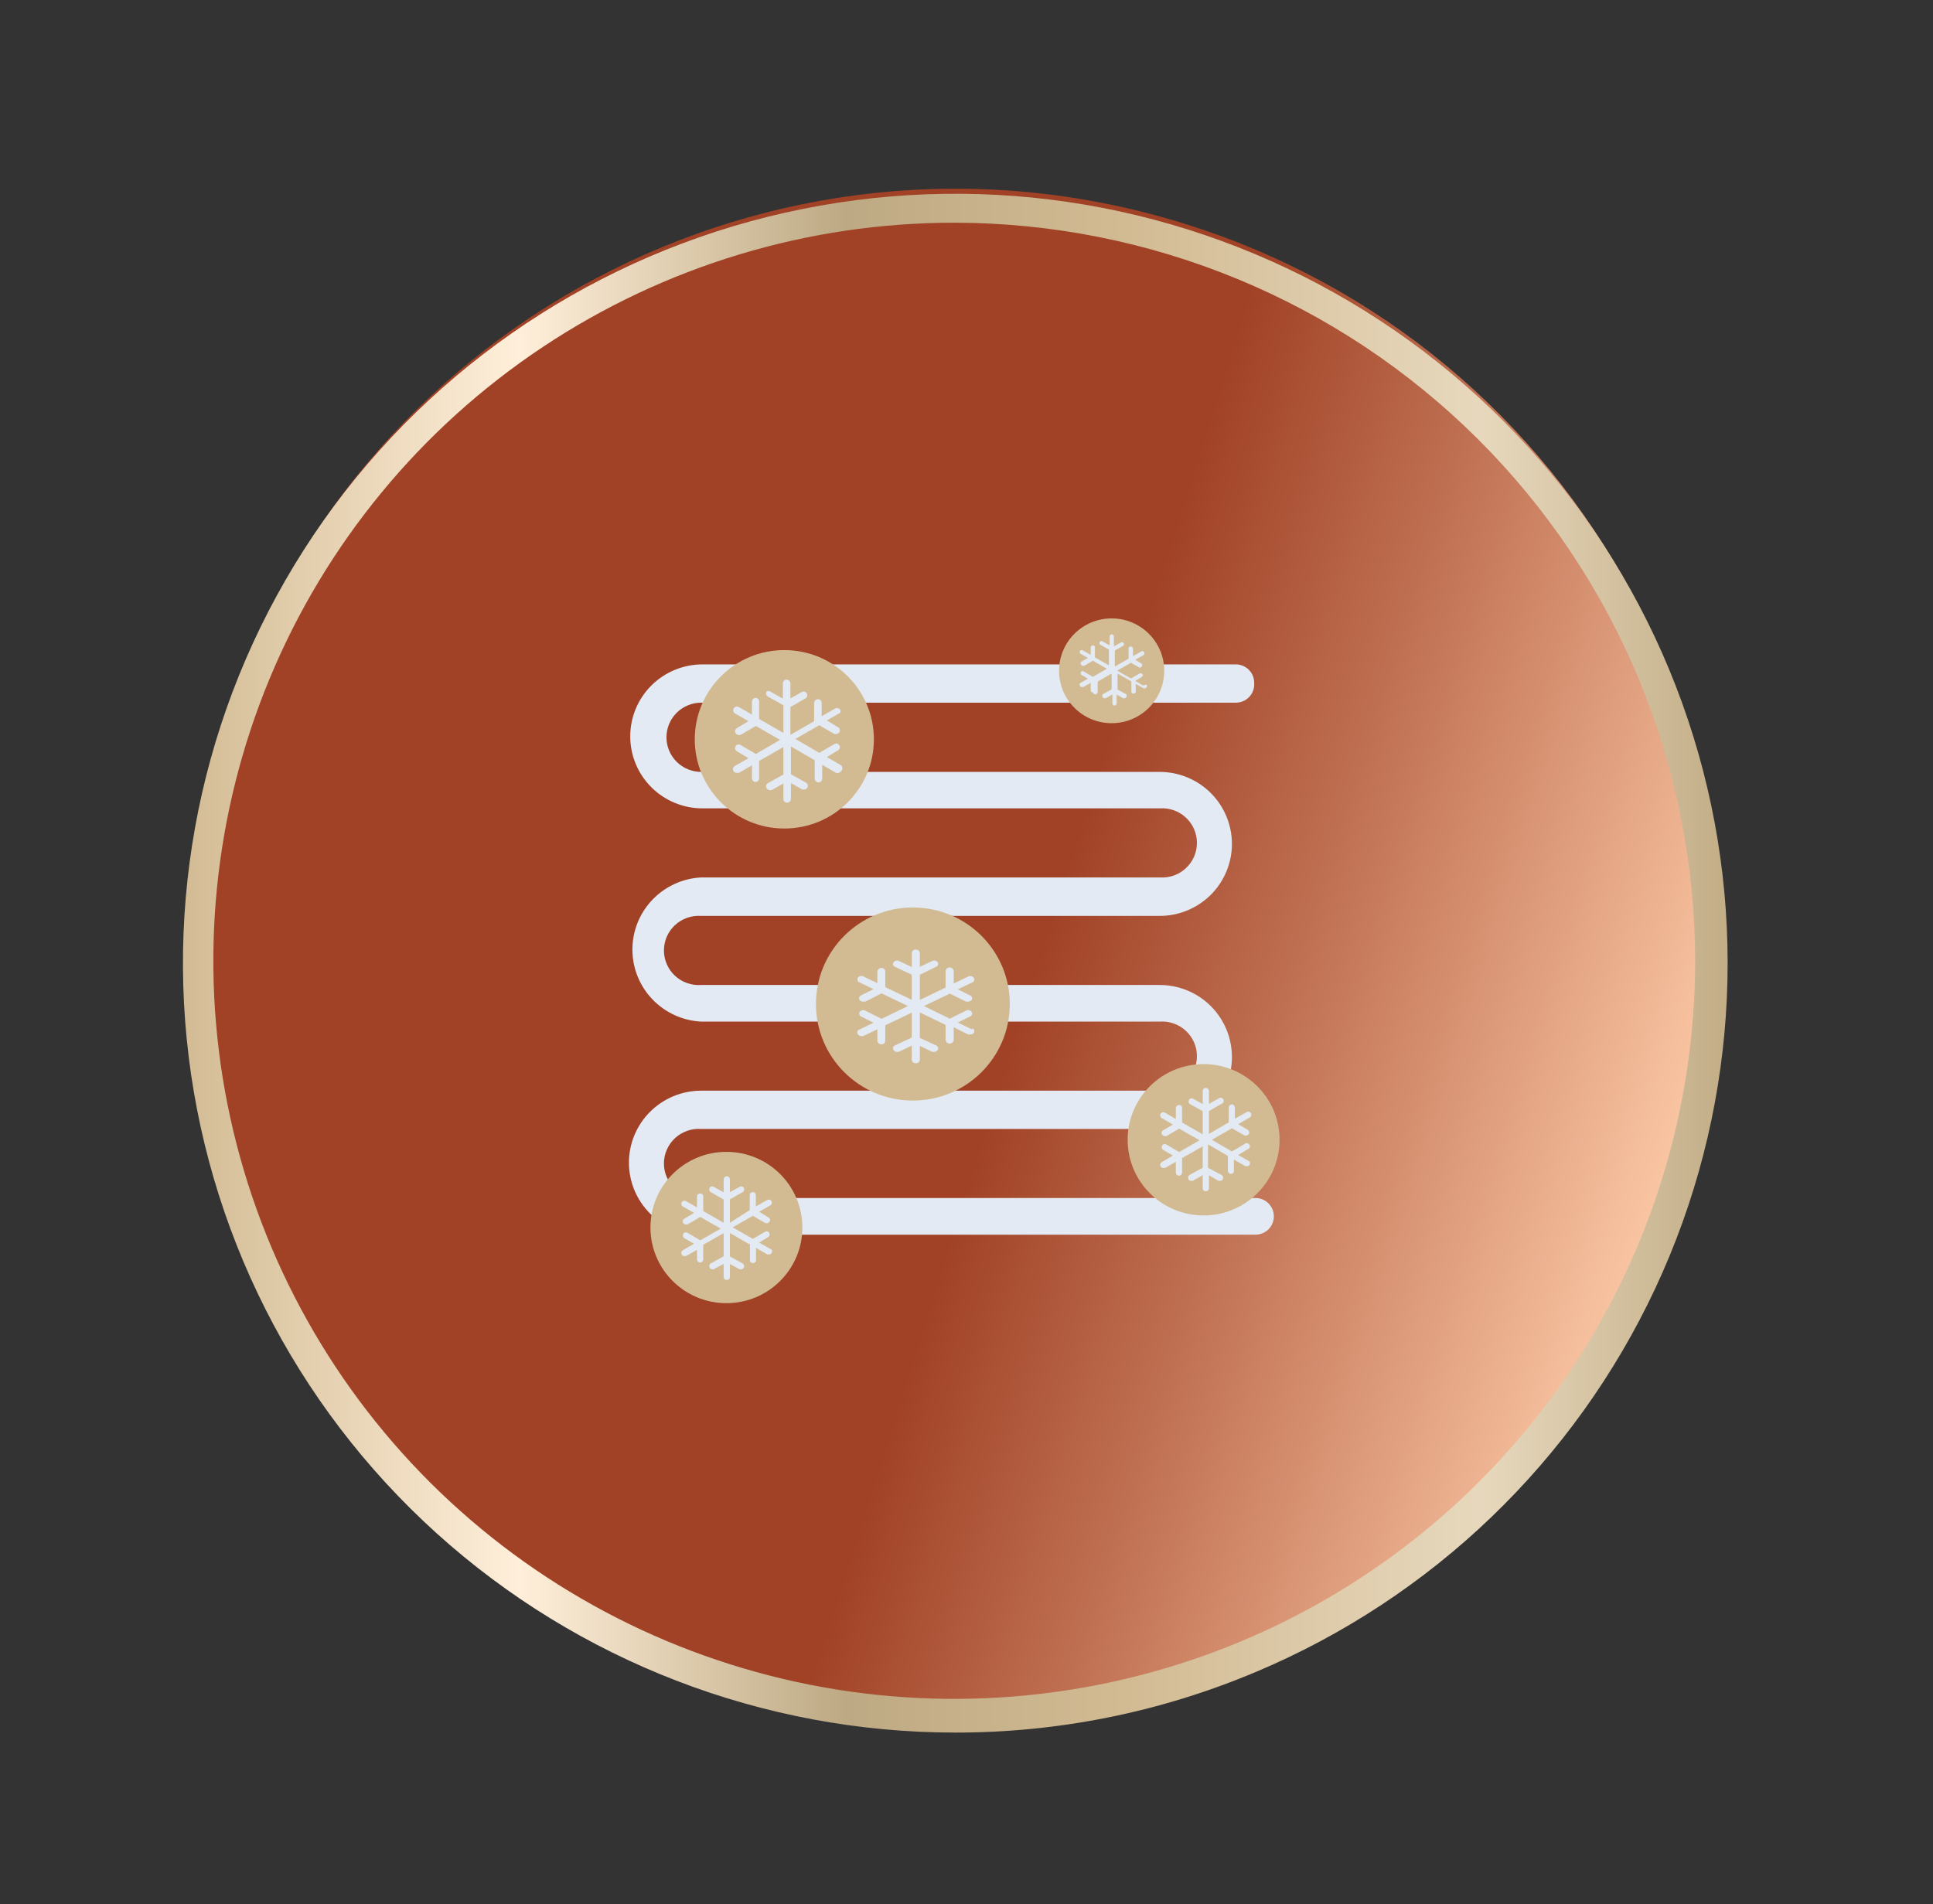 <svg xmlns="http://www.w3.org/2000/svg" width="68" height="67" viewBox="0 0 68 67" fill="none"><rect x="0" y="0" width="68" height="67" fill="#333333" stroke="none"/><path d="M59.407 41.306C63.733 27.116 55.696 12.118 41.455 7.806C27.214 3.495 12.161 11.504 7.834 25.694C3.508 39.884 11.545 54.883 25.786 59.194C40.027 63.505 55.08 55.497 59.407 41.306Z" fill="url(#paint0_linear_1979_39794)"></path><path d="M33.569 60.962C26.834 60.953 20.342 58.452 15.353 53.944C10.364 49.435 7.234 43.241 6.569 36.563C5.904 29.885 7.752 23.199 11.754 17.801C15.757 12.404 21.629 8.68 28.231 7.353C34.833 6.025 41.694 7.188 47.484 10.616C53.275 14.044 57.581 19.492 59.567 25.905C61.554 32.317 61.079 39.236 58.236 45.32C55.392 51.403 50.383 56.218 44.178 58.829C40.822 60.245 37.214 60.971 33.569 60.962ZM33.569 7.836C28.414 7.836 23.375 9.359 19.089 12.213C14.803 15.066 11.462 19.122 9.489 23.868C7.517 28.613 7 33.835 8.006 38.873C9.012 43.91 11.494 48.538 15.139 52.17C18.784 55.802 23.428 58.275 28.484 59.277C33.54 60.279 38.781 59.765 43.543 57.8C48.306 55.834 52.376 52.505 55.24 48.234C58.104 43.964 59.633 38.943 59.633 33.806C59.626 26.921 56.878 20.319 51.991 15.45C47.105 10.581 40.48 7.843 33.569 7.836Z" fill="url(#paint1_linear_1979_39794)"></path><path d="M44.12 24.021C44.12 23.85 44.052 23.686 43.931 23.566C43.809 23.445 43.645 23.377 43.473 23.377H24.713C24.039 23.377 23.392 23.644 22.915 24.119C22.438 24.594 22.171 25.238 22.171 25.91C22.171 26.582 22.438 27.226 22.915 27.701C23.392 28.176 24.039 28.443 24.713 28.443H40.795C40.962 28.431 41.131 28.453 41.289 28.509C41.448 28.564 41.593 28.652 41.716 28.766C41.839 28.88 41.938 29.018 42.005 29.172C42.072 29.325 42.106 29.491 42.106 29.658C42.106 29.826 42.072 29.991 42.005 30.145C41.938 30.298 41.839 30.436 41.716 30.55C41.593 30.664 41.448 30.752 41.289 30.808C41.131 30.863 40.962 30.885 40.795 30.873H24.668C24.015 30.906 23.399 31.188 22.949 31.66C22.498 32.132 22.247 32.758 22.247 33.41C22.247 34.061 22.498 34.688 22.949 35.16C23.399 35.632 24.015 35.913 24.668 35.946H40.795C40.962 35.934 41.131 35.956 41.289 36.012C41.448 36.067 41.593 36.155 41.716 36.269C41.839 36.383 41.938 36.521 42.005 36.675C42.072 36.828 42.106 36.994 42.106 37.161C42.106 37.329 42.072 37.494 42.005 37.648C41.938 37.801 41.839 37.939 41.716 38.053C41.593 38.167 41.448 38.255 41.289 38.31C41.131 38.366 40.962 38.388 40.795 38.376H24.668C23.993 38.376 23.347 38.643 22.87 39.118C22.393 39.593 22.125 40.238 22.125 40.909C22.125 41.581 22.393 42.226 22.87 42.701C23.347 43.176 23.993 43.443 24.668 43.443H44.165C44.337 43.443 44.501 43.375 44.623 43.254C44.744 43.133 44.812 42.969 44.812 42.798C44.812 42.627 44.744 42.463 44.623 42.342C44.501 42.221 44.337 42.153 44.165 42.153H24.668C24.5 42.166 24.332 42.143 24.173 42.088C24.015 42.032 23.869 41.945 23.746 41.831C23.623 41.717 23.525 41.578 23.458 41.425C23.391 41.272 23.356 41.106 23.356 40.938C23.356 40.771 23.391 40.605 23.458 40.452C23.525 40.298 23.623 40.16 23.746 40.046C23.869 39.932 24.015 39.845 24.173 39.789C24.332 39.734 24.5 39.711 24.668 39.723H40.795C41.469 39.723 42.116 39.456 42.593 38.981C43.069 38.506 43.337 37.862 43.337 37.19C43.337 36.518 43.069 35.874 42.593 35.399C42.116 34.924 41.469 34.657 40.795 34.657H24.668C24.5 34.669 24.332 34.647 24.173 34.591C24.015 34.536 23.869 34.448 23.746 34.334C23.623 34.22 23.525 34.082 23.458 33.928C23.391 33.775 23.356 33.609 23.356 33.442C23.356 33.275 23.391 33.109 23.458 32.955C23.525 32.802 23.623 32.664 23.746 32.55C23.869 32.436 24.015 32.348 24.173 32.293C24.332 32.237 24.5 32.215 24.668 32.227H40.795C41.469 32.227 42.116 31.96 42.593 31.485C43.069 31.01 43.337 30.366 43.337 29.694C43.337 29.022 43.069 28.378 42.593 27.902C42.116 27.427 41.469 27.16 40.795 27.16H24.668C24.343 27.16 24.032 27.032 23.803 26.804C23.574 26.575 23.445 26.265 23.445 25.942C23.445 25.619 23.574 25.309 23.803 25.081C24.032 24.852 24.343 24.724 24.668 24.724H43.46C43.551 24.726 43.642 24.709 43.726 24.674C43.81 24.639 43.886 24.586 43.948 24.52C44.01 24.454 44.058 24.375 44.087 24.289C44.117 24.203 44.128 24.112 44.12 24.021Z" fill="#E3EAF3"></path><path d="M39.106 25.446C40.128 25.446 40.956 24.62 40.956 23.602C40.956 22.584 40.128 21.759 39.106 21.759C38.085 21.759 37.256 22.584 37.256 23.602C37.256 24.62 38.085 25.446 39.106 25.446Z" fill="url(#paint2_linear_1979_39794)"></path><path d="M27.592 29.152C29.331 29.152 30.742 27.747 30.742 26.013C30.742 24.279 29.331 22.874 27.592 22.874C25.852 22.874 24.441 24.279 24.441 26.013C24.441 27.747 25.852 29.152 27.592 29.152Z" fill="url(#paint3_linear_1979_39794)"></path><path d="M32.113 38.724C33.996 38.724 35.523 37.203 35.523 35.327C35.523 33.451 33.996 31.93 32.113 31.93C30.23 31.93 28.704 33.451 28.704 35.327C28.704 37.203 30.23 38.724 32.113 38.724Z" fill="url(#paint4_linear_1979_39794)"></path><path d="M42.341 42.766C43.816 42.766 45.013 41.574 45.013 40.103C45.013 38.633 43.816 37.441 42.341 37.441C40.865 37.441 39.669 38.633 39.669 40.103C39.669 41.574 40.865 42.766 42.341 42.766Z" fill="url(#paint5_linear_1979_39794)"></path><path d="M25.554 45.853C27.029 45.853 28.226 44.661 28.226 43.191C28.226 41.721 27.029 40.529 25.554 40.529C24.078 40.529 22.882 41.721 22.882 43.191C22.882 44.661 24.078 45.853 25.554 45.853Z" fill="url(#paint6_linear_1979_39794)"></path><path d="M27.1 43.946L26.705 43.72L27.035 43.52C27.056 43.504 27.069 43.48 27.074 43.455C27.079 43.429 27.074 43.402 27.061 43.38C27.047 43.357 27.026 43.34 27.002 43.331C26.977 43.323 26.95 43.323 26.925 43.333L26.485 43.591L25.774 43.185L26.485 42.779L26.925 43.037H26.977C26.996 43.037 27.015 43.033 27.032 43.024C27.049 43.015 27.064 43.001 27.074 42.985C27.082 42.973 27.087 42.959 27.09 42.945C27.092 42.931 27.091 42.916 27.088 42.902C27.084 42.888 27.077 42.875 27.068 42.864C27.059 42.853 27.048 42.843 27.035 42.837L26.705 42.637L27.1 42.411C27.125 42.397 27.142 42.373 27.15 42.345C27.157 42.317 27.153 42.288 27.139 42.263C27.132 42.25 27.123 42.239 27.111 42.23C27.1 42.221 27.087 42.214 27.073 42.211C27.059 42.207 27.044 42.206 27.03 42.209C27.016 42.211 27.002 42.217 26.99 42.224L26.589 42.45V42.057C26.59 42.042 26.587 42.028 26.582 42.014C26.577 42 26.569 41.988 26.559 41.977C26.548 41.967 26.536 41.959 26.522 41.954C26.508 41.949 26.494 41.946 26.479 41.947C26.465 41.947 26.451 41.95 26.438 41.956C26.425 41.961 26.413 41.969 26.403 41.98C26.393 41.99 26.386 42.002 26.381 42.015C26.376 42.029 26.374 42.043 26.375 42.057V42.579L25.677 43.024V42.199L26.123 41.947C26.148 41.932 26.166 41.909 26.174 41.882C26.183 41.854 26.18 41.825 26.168 41.799C26.162 41.786 26.152 41.775 26.141 41.766C26.13 41.757 26.117 41.75 26.102 41.747C26.088 41.743 26.074 41.742 26.06 41.745C26.045 41.747 26.032 41.752 26.02 41.76L25.677 41.947V41.496C25.677 41.467 25.665 41.439 25.644 41.419C25.624 41.398 25.596 41.386 25.567 41.386C25.538 41.388 25.511 41.4 25.491 41.42C25.47 41.441 25.458 41.468 25.457 41.496V41.954L25.107 41.76C25.096 41.752 25.083 41.747 25.069 41.745C25.055 41.743 25.041 41.743 25.027 41.747C25.014 41.751 25.001 41.757 24.99 41.766C24.98 41.775 24.971 41.786 24.965 41.799C24.951 41.824 24.947 41.853 24.954 41.881C24.961 41.909 24.979 41.932 25.004 41.947L25.457 42.205V43.024L24.739 42.611V42.102C24.74 42.087 24.737 42.073 24.732 42.059C24.727 42.045 24.719 42.033 24.709 42.022C24.698 42.012 24.686 42.004 24.672 41.999C24.658 41.994 24.643 41.991 24.629 41.992C24.599 41.992 24.572 42.004 24.551 42.025C24.53 42.045 24.519 42.073 24.519 42.102V42.482L24.131 42.263C24.106 42.249 24.076 42.245 24.048 42.252C24.02 42.26 23.997 42.277 23.982 42.302C23.968 42.327 23.964 42.356 23.971 42.384C23.978 42.411 23.996 42.435 24.021 42.45L24.415 42.676L24.072 42.882C24.059 42.889 24.048 42.898 24.039 42.909C24.03 42.92 24.023 42.934 24.02 42.947C24.016 42.961 24.015 42.976 24.018 42.99C24.02 43.005 24.026 43.018 24.034 43.03C24.043 43.047 24.057 43.061 24.075 43.07C24.092 43.079 24.111 43.083 24.131 43.082C24.149 43.088 24.17 43.088 24.189 43.082L24.635 42.818L25.353 43.23L24.635 43.642L24.189 43.378C24.176 43.37 24.162 43.365 24.147 43.362C24.132 43.36 24.117 43.361 24.103 43.364C24.088 43.368 24.075 43.374 24.063 43.383C24.051 43.392 24.041 43.404 24.034 43.417C24.021 43.442 24.018 43.471 24.025 43.498C24.032 43.526 24.049 43.549 24.072 43.565L24.415 43.765L24.021 43.991C23.995 44.007 23.977 44.032 23.97 44.06C23.963 44.089 23.967 44.119 23.982 44.145C23.991 44.162 24.006 44.176 24.023 44.185C24.04 44.194 24.059 44.198 24.079 44.197H24.131L24.519 43.978V44.313C24.519 44.342 24.53 44.37 24.551 44.39C24.572 44.411 24.599 44.422 24.629 44.422C24.644 44.422 24.659 44.419 24.672 44.413C24.686 44.408 24.698 44.399 24.709 44.388C24.719 44.377 24.727 44.364 24.732 44.35C24.737 44.336 24.739 44.321 24.739 44.306V43.797L25.457 43.391V44.203L25.004 44.455C24.979 44.469 24.961 44.493 24.954 44.521C24.947 44.549 24.951 44.578 24.965 44.603C24.973 44.62 24.985 44.635 25.002 44.646C25.018 44.656 25.037 44.661 25.056 44.661C25.072 44.667 25.091 44.667 25.107 44.661L25.457 44.468V44.925C25.457 44.954 25.468 44.982 25.489 45.003C25.509 45.023 25.538 45.035 25.567 45.035C25.581 45.036 25.596 45.034 25.61 45.028C25.624 45.023 25.636 45.015 25.647 45.005C25.657 44.995 25.665 44.982 25.67 44.968C25.675 44.955 25.678 44.94 25.677 44.925V44.474L26.02 44.661C26.036 44.667 26.055 44.667 26.071 44.661C26.091 44.66 26.11 44.655 26.127 44.645C26.144 44.634 26.158 44.62 26.168 44.603C26.18 44.577 26.183 44.547 26.174 44.52C26.166 44.493 26.148 44.469 26.123 44.455L25.677 44.21V43.385L26.382 43.791V44.306C26.378 44.323 26.378 44.339 26.381 44.356C26.384 44.372 26.392 44.387 26.402 44.4C26.412 44.413 26.425 44.424 26.44 44.431C26.455 44.439 26.472 44.442 26.488 44.442C26.505 44.442 26.522 44.439 26.537 44.431C26.552 44.424 26.565 44.413 26.575 44.4C26.585 44.387 26.593 44.372 26.596 44.356C26.6 44.339 26.599 44.323 26.595 44.306V43.907L26.996 44.139C26.996 44.139 26.996 44.139 27.055 44.139C27.073 44.139 27.091 44.134 27.107 44.125C27.123 44.116 27.136 44.103 27.145 44.087C27.153 44.075 27.158 44.062 27.161 44.047C27.163 44.033 27.163 44.019 27.159 44.005C27.155 43.991 27.149 43.977 27.14 43.966C27.131 43.955 27.119 43.946 27.106 43.939L27.1 43.946Z" fill="#E3EAF3"></path><path d="M40.206 24.118L39.934 23.957L40.161 23.822C40.17 23.817 40.177 23.811 40.184 23.804C40.19 23.796 40.195 23.788 40.197 23.778C40.2 23.769 40.201 23.759 40.2 23.75C40.199 23.74 40.196 23.731 40.191 23.722C40.186 23.714 40.179 23.707 40.172 23.701C40.164 23.695 40.155 23.691 40.145 23.689C40.136 23.687 40.126 23.686 40.117 23.688C40.107 23.69 40.098 23.694 40.09 23.699L39.786 23.873L39.3 23.596L39.786 23.319L40.09 23.493C40.104 23.492 40.117 23.488 40.13 23.482C40.142 23.475 40.153 23.466 40.161 23.454C40.174 23.44 40.181 23.422 40.181 23.402C40.181 23.384 40.174 23.365 40.161 23.351L39.934 23.215L40.206 23.061C40.217 23.057 40.228 23.051 40.236 23.043C40.245 23.035 40.251 23.026 40.256 23.015C40.26 23.004 40.261 22.992 40.26 22.98C40.259 22.968 40.256 22.957 40.25 22.947C40.244 22.937 40.235 22.929 40.225 22.922C40.216 22.916 40.205 22.912 40.193 22.91C40.181 22.909 40.169 22.91 40.158 22.914C40.147 22.918 40.137 22.924 40.129 22.932L39.857 23.087V22.816C39.854 22.797 39.845 22.78 39.831 22.767C39.816 22.754 39.798 22.746 39.779 22.745C39.769 22.744 39.759 22.745 39.75 22.748C39.741 22.752 39.732 22.757 39.725 22.763C39.717 22.77 39.712 22.778 39.708 22.787C39.704 22.796 39.702 22.806 39.702 22.816V23.177L39.216 23.454V22.887L39.52 22.719C39.533 22.705 39.54 22.687 39.54 22.668C39.54 22.649 39.533 22.63 39.52 22.616C39.514 22.609 39.506 22.604 39.497 22.6C39.488 22.596 39.478 22.594 39.469 22.594C39.459 22.594 39.449 22.596 39.441 22.6C39.432 22.604 39.424 22.609 39.417 22.616L39.184 22.745V22.397C39.184 22.378 39.177 22.359 39.164 22.344C39.151 22.33 39.132 22.321 39.113 22.32C39.092 22.32 39.073 22.328 39.058 22.342C39.044 22.357 39.035 22.376 39.035 22.397V22.706L38.796 22.577C38.79 22.571 38.782 22.565 38.774 22.561C38.766 22.558 38.757 22.556 38.747 22.556C38.738 22.556 38.729 22.558 38.721 22.561C38.712 22.565 38.705 22.571 38.699 22.577C38.692 22.584 38.686 22.592 38.682 22.601C38.678 22.61 38.677 22.619 38.677 22.629C38.677 22.639 38.678 22.648 38.682 22.657C38.686 22.666 38.692 22.674 38.699 22.68L39.009 22.855V23.409L38.518 23.132V22.777C38.519 22.768 38.518 22.758 38.514 22.749C38.511 22.74 38.506 22.732 38.499 22.725C38.492 22.718 38.484 22.713 38.475 22.71C38.466 22.706 38.456 22.705 38.447 22.706C38.427 22.706 38.408 22.713 38.394 22.727C38.38 22.74 38.371 22.758 38.369 22.777V23.041L38.104 22.893C38.097 22.886 38.089 22.881 38.08 22.877C38.071 22.873 38.062 22.871 38.052 22.871C38.042 22.871 38.033 22.873 38.024 22.877C38.015 22.881 38.007 22.886 38 22.893C37.987 22.907 37.98 22.926 37.98 22.945C37.98 22.964 37.987 22.982 38 22.996L38.272 23.151L38.033 23.287C38.021 23.301 38.015 23.319 38.015 23.338C38.015 23.357 38.021 23.375 38.033 23.39C38.039 23.401 38.049 23.41 38.06 23.417C38.071 23.424 38.084 23.428 38.097 23.428H38.136L38.447 23.248L38.938 23.531L38.447 23.815L38.136 23.634C38.129 23.628 38.121 23.622 38.112 23.618C38.104 23.614 38.094 23.612 38.084 23.612C38.075 23.612 38.065 23.614 38.056 23.618C38.047 23.622 38.039 23.628 38.033 23.634C38.02 23.649 38.013 23.667 38.013 23.686C38.013 23.705 38.02 23.724 38.033 23.738L38.272 23.88L38 24.034C37.993 24.041 37.988 24.049 37.984 24.058C37.98 24.067 37.978 24.076 37.978 24.086C37.978 24.095 37.98 24.105 37.984 24.114C37.988 24.123 37.993 24.131 38 24.137C38.006 24.15 38.015 24.16 38.026 24.167C38.038 24.174 38.051 24.177 38.065 24.176H38.104L38.369 24.028V24.286C38.369 24.296 38.371 24.306 38.375 24.315C38.379 24.325 38.385 24.333 38.392 24.34C38.399 24.347 38.407 24.353 38.417 24.357C38.426 24.361 38.436 24.363 38.447 24.363C38.449 24.374 38.453 24.384 38.459 24.394C38.465 24.403 38.473 24.411 38.483 24.418C38.492 24.424 38.502 24.428 38.513 24.43C38.525 24.433 38.536 24.433 38.547 24.431C38.558 24.428 38.568 24.424 38.578 24.418C38.587 24.412 38.595 24.404 38.602 24.395C38.608 24.385 38.612 24.375 38.615 24.364C38.617 24.353 38.617 24.342 38.615 24.331V23.983L39.106 23.699V24.253L38.796 24.427C38.789 24.434 38.783 24.442 38.779 24.451C38.776 24.46 38.774 24.469 38.774 24.479C38.774 24.489 38.776 24.498 38.779 24.507C38.783 24.516 38.789 24.524 38.796 24.53C38.801 24.542 38.809 24.552 38.819 24.558C38.83 24.565 38.842 24.569 38.854 24.569H38.893L39.132 24.434V24.75C39.132 24.77 39.141 24.79 39.155 24.804C39.17 24.819 39.189 24.827 39.21 24.827C39.229 24.825 39.248 24.817 39.261 24.802C39.274 24.788 39.281 24.769 39.281 24.75V24.44L39.514 24.569H39.553C39.566 24.569 39.579 24.566 39.591 24.559C39.602 24.552 39.611 24.542 39.617 24.53C39.63 24.516 39.637 24.498 39.637 24.479C39.637 24.46 39.63 24.442 39.617 24.427L39.313 24.26V23.699L39.799 23.976V24.331C39.799 24.351 39.807 24.371 39.821 24.385C39.836 24.4 39.856 24.408 39.876 24.408C39.896 24.407 39.915 24.398 39.929 24.384C39.944 24.369 39.952 24.351 39.954 24.331V24.06L40.226 24.221H40.264C40.278 24.222 40.291 24.219 40.303 24.212C40.315 24.205 40.324 24.195 40.329 24.182C40.336 24.176 40.342 24.169 40.345 24.161C40.349 24.152 40.351 24.143 40.351 24.134C40.351 24.125 40.349 24.116 40.345 24.108C40.342 24.099 40.336 24.092 40.329 24.086L40.206 24.118Z" fill="#E3EAF3"></path><path d="M29.558 26.909L29.086 26.638L29.48 26.4C29.495 26.392 29.509 26.381 29.519 26.368C29.529 26.354 29.537 26.339 29.541 26.323C29.546 26.306 29.546 26.289 29.544 26.273C29.541 26.256 29.535 26.24 29.526 26.226C29.518 26.211 29.507 26.198 29.493 26.188C29.48 26.177 29.465 26.169 29.448 26.165C29.432 26.161 29.415 26.16 29.398 26.163C29.381 26.166 29.365 26.172 29.351 26.181L28.821 26.49L27.98 26L28.821 25.517L29.351 25.826C29.372 25.833 29.395 25.833 29.416 25.826C29.438 25.826 29.46 25.82 29.479 25.808C29.499 25.797 29.515 25.781 29.526 25.762C29.535 25.748 29.541 25.732 29.544 25.715C29.546 25.698 29.546 25.681 29.541 25.665C29.537 25.649 29.529 25.633 29.519 25.62C29.509 25.607 29.495 25.596 29.48 25.588L29.086 25.349L29.558 25.079C29.571 25.045 29.571 25.009 29.558 24.975C29.539 24.946 29.51 24.925 29.477 24.917C29.443 24.909 29.407 24.913 29.377 24.93L28.905 25.201V24.73C28.905 24.696 28.891 24.663 28.867 24.639C28.843 24.615 28.81 24.602 28.775 24.602C28.74 24.602 28.707 24.615 28.681 24.639C28.656 24.663 28.641 24.696 28.64 24.73V25.375L27.805 25.858V24.879L28.329 24.576C28.345 24.568 28.358 24.556 28.37 24.543C28.381 24.529 28.389 24.514 28.394 24.497C28.399 24.48 28.4 24.462 28.398 24.445C28.396 24.427 28.39 24.41 28.381 24.395C28.373 24.38 28.362 24.367 28.348 24.357C28.335 24.346 28.32 24.339 28.303 24.335C28.287 24.331 28.27 24.33 28.253 24.332C28.236 24.335 28.22 24.341 28.206 24.35L27.805 24.576V24.041C27.803 24.006 27.788 23.973 27.763 23.949C27.738 23.925 27.704 23.912 27.669 23.912C27.635 23.912 27.602 23.925 27.578 23.95C27.553 23.974 27.54 24.007 27.54 24.041V24.582L27.126 24.35C27.106 24.329 27.08 24.316 27.052 24.313C27.023 24.309 26.995 24.316 26.971 24.331C26.961 24.346 26.955 24.362 26.952 24.379C26.95 24.396 26.95 24.414 26.954 24.431C26.959 24.448 26.966 24.463 26.977 24.477C26.987 24.491 27.001 24.503 27.016 24.511L27.559 24.814V25.788L26.705 25.298V24.685C26.706 24.669 26.704 24.652 26.698 24.637C26.692 24.621 26.683 24.607 26.672 24.595C26.66 24.582 26.646 24.573 26.631 24.566C26.616 24.56 26.599 24.556 26.582 24.556C26.548 24.556 26.515 24.57 26.491 24.594C26.467 24.618 26.453 24.651 26.453 24.685V25.143L25.994 24.879C25.963 24.862 25.928 24.857 25.894 24.865C25.86 24.874 25.831 24.895 25.812 24.924C25.803 24.939 25.797 24.955 25.794 24.972C25.792 24.989 25.792 25.007 25.797 25.024C25.801 25.041 25.808 25.056 25.819 25.07C25.829 25.084 25.843 25.096 25.858 25.104L26.33 25.375L25.922 25.62C25.908 25.628 25.895 25.639 25.884 25.652C25.873 25.666 25.866 25.681 25.862 25.697C25.857 25.713 25.857 25.73 25.859 25.747C25.862 25.764 25.868 25.78 25.877 25.794C25.887 25.814 25.903 25.831 25.923 25.843C25.942 25.854 25.965 25.86 25.987 25.858C26.008 25.865 26.031 25.865 26.052 25.858L26.589 25.543L27.443 26.033L26.589 26.529L26.052 26.213C26.038 26.204 26.022 26.198 26.005 26.195C25.988 26.192 25.971 26.193 25.955 26.198C25.938 26.202 25.923 26.209 25.91 26.22C25.896 26.23 25.885 26.243 25.877 26.258C25.868 26.272 25.862 26.288 25.859 26.305C25.857 26.322 25.857 26.339 25.862 26.355C25.866 26.371 25.873 26.387 25.884 26.4C25.895 26.413 25.908 26.424 25.922 26.432L26.33 26.677L25.858 26.948C25.831 26.961 25.809 26.983 25.796 27.01C25.784 27.037 25.781 27.068 25.788 27.097C25.796 27.126 25.814 27.151 25.838 27.169C25.863 27.186 25.892 27.195 25.922 27.193H25.994L26.453 26.928V27.386C26.453 27.42 26.467 27.453 26.491 27.477C26.515 27.502 26.548 27.515 26.582 27.515C26.599 27.514 26.616 27.51 26.631 27.503C26.647 27.496 26.661 27.485 26.672 27.473C26.683 27.46 26.692 27.445 26.698 27.43C26.704 27.414 26.706 27.397 26.705 27.38V26.774L27.559 26.284V27.251L27.016 27.554C27.001 27.562 26.987 27.574 26.977 27.588C26.966 27.602 26.959 27.617 26.954 27.634C26.95 27.651 26.95 27.669 26.952 27.686C26.955 27.703 26.961 27.72 26.971 27.734C26.98 27.755 26.996 27.771 27.016 27.783C27.035 27.794 27.058 27.8 27.081 27.799C27.102 27.805 27.124 27.805 27.145 27.799L27.559 27.567V28.114C27.559 28.149 27.573 28.181 27.597 28.206C27.621 28.23 27.654 28.244 27.689 28.244C27.724 28.244 27.757 28.23 27.782 28.206C27.808 28.182 27.823 28.149 27.824 28.114V27.554L28.226 27.779C28.244 27.785 28.265 27.785 28.284 27.779C28.307 27.781 28.331 27.776 28.351 27.764C28.372 27.753 28.389 27.736 28.4 27.715C28.409 27.7 28.415 27.683 28.417 27.666C28.419 27.648 28.418 27.63 28.413 27.613C28.409 27.597 28.4 27.581 28.389 27.567C28.378 27.554 28.364 27.543 28.348 27.534L27.824 27.244V26.265L28.659 26.748V27.393C28.659 27.428 28.673 27.463 28.699 27.488C28.724 27.514 28.759 27.528 28.795 27.528C28.829 27.528 28.862 27.514 28.886 27.49C28.91 27.466 28.924 27.433 28.924 27.399V26.909L29.396 27.186C29.427 27.201 29.462 27.204 29.495 27.196C29.528 27.187 29.557 27.168 29.578 27.141C29.597 27.128 29.612 27.109 29.622 27.088C29.632 27.067 29.636 27.043 29.634 27.02C29.632 26.996 29.624 26.974 29.611 26.954C29.598 26.935 29.579 26.919 29.558 26.909Z" fill="#E3EAF3"></path><path d="M34.203 36.223L33.692 35.978L34.125 35.766C34.141 35.76 34.156 35.75 34.168 35.738C34.179 35.726 34.188 35.711 34.193 35.695C34.198 35.678 34.199 35.661 34.197 35.644C34.194 35.628 34.187 35.612 34.177 35.598C34.154 35.57 34.122 35.551 34.087 35.544C34.051 35.537 34.015 35.542 33.983 35.559L33.414 35.843L32.502 35.398L33.414 34.96L33.983 35.243H34.054C34.1 35.243 34.144 35.224 34.177 35.192C34.187 35.178 34.194 35.162 34.197 35.145C34.199 35.129 34.198 35.111 34.193 35.095C34.188 35.079 34.179 35.064 34.168 35.052C34.156 35.039 34.141 35.03 34.125 35.024L33.692 34.812L34.203 34.567C34.219 34.561 34.233 34.551 34.245 34.539C34.257 34.527 34.266 34.512 34.271 34.496C34.276 34.479 34.277 34.462 34.274 34.445C34.271 34.429 34.265 34.413 34.255 34.399C34.231 34.372 34.199 34.354 34.164 34.347C34.129 34.34 34.093 34.344 34.06 34.36L33.55 34.605V34.18C33.55 34.142 33.535 34.106 33.508 34.08C33.481 34.053 33.445 34.038 33.407 34.038C33.369 34.038 33.333 34.053 33.306 34.08C33.28 34.106 33.265 34.142 33.265 34.18V34.747L32.359 35.185V34.296L32.928 34.019C32.944 34.013 32.958 34.005 32.97 33.993C32.982 33.982 32.991 33.968 32.996 33.952C33.002 33.937 33.004 33.92 33.002 33.904C33.001 33.887 32.995 33.871 32.987 33.858C32.965 33.828 32.933 33.808 32.898 33.8C32.862 33.792 32.825 33.796 32.793 33.812L32.359 34.019V33.535C32.358 33.518 32.354 33.501 32.346 33.485C32.339 33.469 32.328 33.455 32.315 33.444C32.301 33.432 32.286 33.423 32.269 33.418C32.252 33.413 32.234 33.411 32.217 33.413C32.199 33.411 32.182 33.413 32.165 33.418C32.148 33.423 32.133 33.432 32.119 33.444C32.106 33.455 32.095 33.469 32.087 33.485C32.08 33.501 32.075 33.518 32.075 33.535V34.025L31.622 33.812C31.59 33.797 31.554 33.792 31.52 33.801C31.485 33.809 31.455 33.829 31.434 33.858C31.424 33.871 31.417 33.886 31.414 33.903C31.412 33.919 31.413 33.936 31.418 33.952C31.423 33.967 31.432 33.982 31.444 33.993C31.455 34.005 31.47 34.014 31.486 34.019L32.075 34.296V35.179L31.143 34.734V34.18C31.142 34.163 31.138 34.146 31.131 34.131C31.123 34.116 31.113 34.102 31.101 34.09C31.088 34.079 31.073 34.07 31.057 34.065C31.041 34.059 31.024 34.056 31.007 34.057C30.973 34.057 30.939 34.069 30.913 34.092C30.887 34.114 30.869 34.146 30.865 34.18V34.592L30.367 34.354C30.335 34.338 30.299 34.334 30.265 34.342C30.23 34.35 30.2 34.37 30.179 34.399C30.17 34.412 30.164 34.427 30.162 34.443C30.159 34.459 30.16 34.475 30.164 34.49C30.169 34.505 30.176 34.52 30.186 34.532C30.197 34.544 30.21 34.553 30.224 34.56L30.729 34.805L30.289 35.024C30.273 35.031 30.26 35.041 30.249 35.053C30.238 35.066 30.229 35.081 30.225 35.097C30.221 35.113 30.22 35.13 30.223 35.147C30.227 35.163 30.234 35.178 30.244 35.192C30.258 35.209 30.276 35.222 30.296 35.231C30.316 35.24 30.338 35.244 30.36 35.243H30.438L31.014 34.953L31.939 35.398L31.014 35.849L30.438 35.559C30.406 35.543 30.369 35.538 30.334 35.545C30.299 35.553 30.267 35.571 30.244 35.598C30.235 35.612 30.229 35.627 30.226 35.643C30.224 35.66 30.224 35.676 30.229 35.692C30.233 35.708 30.241 35.722 30.251 35.735C30.261 35.748 30.274 35.758 30.289 35.766L30.729 35.985L30.224 36.23C30.209 36.235 30.195 36.244 30.184 36.256C30.173 36.268 30.165 36.283 30.16 36.299C30.156 36.314 30.155 36.331 30.159 36.347C30.162 36.363 30.169 36.378 30.179 36.391C30.191 36.41 30.208 36.427 30.229 36.438C30.249 36.45 30.272 36.455 30.296 36.455H30.367L30.865 36.217V36.629C30.87 36.663 30.887 36.693 30.913 36.715C30.94 36.736 30.973 36.747 31.007 36.745C31.024 36.746 31.041 36.744 31.057 36.738C31.073 36.732 31.088 36.724 31.101 36.712C31.113 36.701 31.123 36.687 31.131 36.672C31.138 36.656 31.142 36.64 31.143 36.623V36.075L32.075 35.63V36.507L31.486 36.784C31.47 36.789 31.455 36.797 31.444 36.809C31.432 36.821 31.423 36.835 31.418 36.851C31.413 36.867 31.412 36.884 31.414 36.9C31.417 36.916 31.424 36.932 31.434 36.945C31.445 36.966 31.462 36.983 31.483 36.994C31.503 37.006 31.527 37.011 31.55 37.01H31.622L32.075 36.79V37.293C32.076 37.31 32.081 37.327 32.089 37.342C32.097 37.357 32.108 37.37 32.121 37.381C32.135 37.392 32.15 37.4 32.166 37.404C32.183 37.409 32.2 37.411 32.217 37.409C32.234 37.411 32.251 37.409 32.267 37.404C32.284 37.4 32.299 37.392 32.312 37.381C32.325 37.37 32.337 37.357 32.344 37.342C32.353 37.327 32.358 37.31 32.359 37.293V36.803L32.793 37.01H32.857C32.883 37.012 32.908 37.007 32.931 36.996C32.954 36.984 32.973 36.967 32.987 36.945C32.995 36.931 33.001 36.915 33.002 36.899C33.004 36.883 33.002 36.866 32.996 36.851C32.991 36.835 32.982 36.821 32.97 36.809C32.958 36.798 32.944 36.789 32.928 36.784L32.359 36.52V35.624L33.265 36.062V36.578C33.265 36.615 33.28 36.651 33.306 36.678C33.333 36.705 33.369 36.719 33.407 36.719C33.445 36.719 33.481 36.705 33.508 36.678C33.535 36.651 33.55 36.615 33.55 36.578V36.146L34.06 36.397C34.086 36.404 34.113 36.404 34.138 36.397C34.16 36.398 34.182 36.394 34.203 36.385C34.223 36.376 34.24 36.363 34.255 36.346C34.265 36.332 34.271 36.316 34.274 36.299C34.277 36.282 34.276 36.265 34.271 36.249C34.266 36.233 34.257 36.218 34.245 36.206C34.233 36.193 34.219 36.184 34.203 36.178V36.223Z" fill="#E3EAF3"></path><path d="M43.952 40.864L43.557 40.639L43.887 40.439C43.903 40.434 43.918 40.426 43.93 40.415C43.942 40.404 43.952 40.391 43.959 40.376C43.965 40.36 43.968 40.344 43.967 40.328C43.966 40.311 43.961 40.295 43.953 40.281C43.945 40.266 43.934 40.254 43.921 40.244C43.907 40.234 43.892 40.228 43.875 40.225C43.859 40.223 43.842 40.224 43.826 40.228C43.81 40.233 43.796 40.241 43.783 40.252L43.337 40.516L42.632 40.104L43.337 39.698L43.783 39.955C43.8 39.962 43.819 39.962 43.835 39.955C43.854 39.954 43.873 39.949 43.889 39.94C43.906 39.931 43.921 39.919 43.932 39.904C43.946 39.877 43.95 39.846 43.941 39.817C43.933 39.789 43.913 39.764 43.887 39.749L43.557 39.556L43.952 39.324C43.967 39.318 43.98 39.309 43.991 39.297C44.002 39.286 44.01 39.273 44.015 39.258C44.02 39.243 44.022 39.227 44.02 39.211C44.019 39.195 44.014 39.18 44.006 39.167C43.998 39.153 43.987 39.141 43.974 39.132C43.961 39.123 43.946 39.117 43.931 39.114C43.915 39.111 43.899 39.112 43.884 39.116C43.868 39.12 43.854 39.127 43.842 39.137L43.441 39.362V38.969C43.441 38.941 43.43 38.914 43.411 38.894C43.392 38.874 43.365 38.861 43.337 38.86C43.308 38.86 43.28 38.871 43.259 38.892C43.239 38.912 43.227 38.94 43.227 38.969V39.491L42.529 39.897V39.092L42.968 38.84C42.984 38.836 42.999 38.828 43.011 38.817C43.024 38.806 43.034 38.792 43.04 38.777C43.046 38.762 43.049 38.745 43.048 38.729C43.047 38.712 43.043 38.696 43.035 38.682C43.027 38.667 43.016 38.655 43.002 38.645C42.989 38.636 42.973 38.63 42.957 38.627C42.94 38.624 42.924 38.625 42.908 38.63C42.892 38.634 42.877 38.642 42.865 38.653L42.529 38.84V38.396C42.529 38.365 42.516 38.335 42.495 38.313C42.473 38.292 42.443 38.279 42.412 38.279C42.398 38.28 42.383 38.284 42.37 38.29C42.358 38.297 42.346 38.305 42.336 38.316C42.327 38.327 42.319 38.34 42.315 38.353C42.31 38.367 42.308 38.381 42.309 38.396V38.847L41.959 38.653C41.935 38.644 41.908 38.643 41.883 38.651C41.858 38.66 41.837 38.677 41.824 38.7C41.81 38.722 41.806 38.749 41.81 38.775C41.815 38.801 41.829 38.824 41.849 38.84L42.309 39.098V39.91L41.584 39.498V38.989C41.585 38.974 41.583 38.959 41.578 38.946C41.572 38.932 41.564 38.919 41.554 38.909C41.544 38.899 41.531 38.891 41.517 38.885C41.504 38.88 41.489 38.878 41.474 38.879C41.445 38.88 41.418 38.893 41.398 38.913C41.378 38.933 41.366 38.96 41.364 38.989V39.375L40.983 39.15C40.956 39.135 40.926 39.131 40.897 39.138C40.868 39.145 40.843 39.163 40.827 39.188C40.813 39.215 40.81 39.246 40.819 39.275C40.827 39.304 40.846 39.328 40.873 39.343L41.261 39.569L40.918 39.769C40.905 39.776 40.893 39.786 40.884 39.798C40.875 39.809 40.868 39.823 40.865 39.837C40.861 39.852 40.861 39.867 40.863 39.882C40.865 39.897 40.871 39.911 40.879 39.923C40.89 39.939 40.904 39.952 40.921 39.961C40.938 39.97 40.957 39.975 40.976 39.975H41.034L41.481 39.711L42.199 40.123L41.481 40.536L41.034 40.271C41.008 40.257 40.978 40.253 40.949 40.26C40.92 40.267 40.895 40.285 40.879 40.31C40.866 40.335 40.863 40.364 40.87 40.391C40.877 40.419 40.894 40.442 40.918 40.458L41.261 40.658L40.873 40.89C40.86 40.897 40.849 40.906 40.839 40.917C40.83 40.928 40.823 40.941 40.819 40.955C40.815 40.969 40.813 40.983 40.815 40.997C40.816 41.012 40.82 41.026 40.827 41.038C40.836 41.056 40.85 41.071 40.867 41.082C40.884 41.092 40.904 41.097 40.924 41.096H40.983L41.364 40.877V41.258C41.364 41.272 41.367 41.286 41.373 41.299C41.378 41.313 41.386 41.325 41.396 41.335C41.407 41.345 41.419 41.353 41.432 41.359C41.445 41.364 41.46 41.367 41.474 41.367C41.489 41.367 41.503 41.364 41.516 41.359C41.529 41.353 41.542 41.345 41.552 41.335C41.562 41.325 41.57 41.313 41.576 41.299C41.581 41.286 41.584 41.272 41.584 41.258V40.748L42.309 40.336V41.09L41.849 41.341C41.824 41.357 41.806 41.382 41.799 41.411C41.792 41.44 41.796 41.47 41.81 41.496C41.818 41.513 41.831 41.527 41.848 41.536C41.864 41.545 41.883 41.549 41.901 41.548H41.959L42.309 41.348V41.805C42.308 41.819 42.31 41.834 42.315 41.847C42.319 41.86 42.327 41.872 42.337 41.883C42.346 41.893 42.358 41.901 42.371 41.907C42.384 41.912 42.398 41.915 42.412 41.915C42.427 41.916 42.442 41.914 42.456 41.909C42.47 41.904 42.483 41.895 42.494 41.885C42.505 41.875 42.514 41.863 42.52 41.849C42.526 41.835 42.529 41.82 42.529 41.805V41.354L42.865 41.548H42.917C42.936 41.55 42.956 41.546 42.973 41.537C42.991 41.528 43.005 41.513 43.014 41.496C43.022 41.483 43.027 41.469 43.029 41.454C43.031 41.439 43.029 41.423 43.025 41.409C43.021 41.394 43.014 41.381 43.004 41.369C42.994 41.358 42.982 41.348 42.968 41.341L42.496 41.09V40.265L43.195 40.671V41.193C43.195 41.207 43.198 41.222 43.203 41.235C43.209 41.248 43.217 41.26 43.227 41.27C43.237 41.281 43.249 41.289 43.263 41.294C43.276 41.3 43.29 41.303 43.305 41.303C43.319 41.303 43.333 41.3 43.346 41.294C43.359 41.289 43.371 41.281 43.38 41.27C43.39 41.26 43.398 41.248 43.402 41.234C43.407 41.221 43.409 41.207 43.408 41.193V40.8L43.809 41.032H43.868C43.886 41.034 43.905 41.03 43.921 41.02C43.937 41.011 43.95 40.997 43.958 40.98C43.972 40.956 43.976 40.926 43.969 40.898C43.962 40.871 43.944 40.847 43.919 40.832L43.952 40.864Z" fill="#E3EAF3"></path><defs><linearGradient id="paint0_linear_1979_39794" x1="8.51" y1="25.849" x2="59.886" y2="42.079" gradientUnits="userSpaceOnUse"><stop offset="0.54" stop-color="#A14226"></stop><stop offset="0.7" stop-color="#BF6F51"></stop><stop offset="1" stop-color="#FFCDAA"></stop></linearGradient><linearGradient id="paint1_linear_1979_39794" x1="6.315" y1="33.806" x2="60.83" y2="33.806" gradientUnits="userSpaceOnUse"><stop stop-color="#D2BB93"></stop><stop offset="0.22" stop-color="#FFEFDA"></stop><stop offset="0.43" stop-color="#BDA983"></stop><stop offset="0.61" stop-color="#D2BB93"></stop><stop offset="0.84" stop-color="#E7D8BD"></stop><stop offset="1" stop-color="#C2AD86"></stop></linearGradient><linearGradient id="paint2_linear_1979_39794" x1="504.381" y1="284.681" x2="518.072" y2="308.725" gradientUnits="userSpaceOnUse"><stop stop-color="#D2BB93"></stop><stop offset="0.22" stop-color="#FFEFDA"></stop><stop offset="0.43" stop-color="#BDA983"></stop><stop offset="0.61" stop-color="#D2BB93"></stop><stop offset="0.84" stop-color="#E7D8BD"></stop><stop offset="1" stop-color="#C2AD86"></stop></linearGradient><linearGradient id="paint3_linear_1979_39794" x1="699.135" y1="470.639" x2="738.846" y2="557.324" gradientUnits="userSpaceOnUse"><stop stop-color="#D2BB93"></stop><stop offset="0.22" stop-color="#FFEFDA"></stop><stop offset="0.43" stop-color="#BDA983"></stop><stop offset="0.61" stop-color="#D2BB93"></stop><stop offset="0.84" stop-color="#E7D8BD"></stop><stop offset="1" stop-color="#C2AD86"></stop></linearGradient><linearGradient id="paint4_linear_1979_39794" x1="809.27" y1="616.818" x2="845.932" y2="704.825" gradientUnits="userSpaceOnUse"><stop stop-color="#D2BB93"></stop><stop offset="0.22" stop-color="#FFEFDA"></stop><stop offset="0.43" stop-color="#BDA983"></stop><stop offset="0.61" stop-color="#D2BB93"></stop><stop offset="0.84" stop-color="#E7D8BD"></stop><stop offset="1" stop-color="#C2AD86"></stop></linearGradient><linearGradient id="paint5_linear_1979_39794" x1="734.902" y1="527.167" x2="758.689" y2="592.976" gradientUnits="userSpaceOnUse"><stop stop-color="#D2BB93"></stop><stop offset="0.22" stop-color="#FFEFDA"></stop><stop offset="0.43" stop-color="#BDA983"></stop><stop offset="0.61" stop-color="#D2BB93"></stop><stop offset="0.84" stop-color="#E7D8BD"></stop><stop offset="1" stop-color="#C2AD86"></stop></linearGradient><linearGradient id="paint6_linear_1979_39794" x1="574.912" y1="557.142" x2="606.361" y2="622.506" gradientUnits="userSpaceOnUse"><stop stop-color="#D2BB93"></stop><stop offset="0.22" stop-color="#FFEFDA"></stop><stop offset="0.43" stop-color="#BDA983"></stop><stop offset="0.61" stop-color="#D2BB93"></stop><stop offset="0.84" stop-color="#E7D8BD"></stop><stop offset="1" stop-color="#C2AD86"></stop></linearGradient></defs></svg>